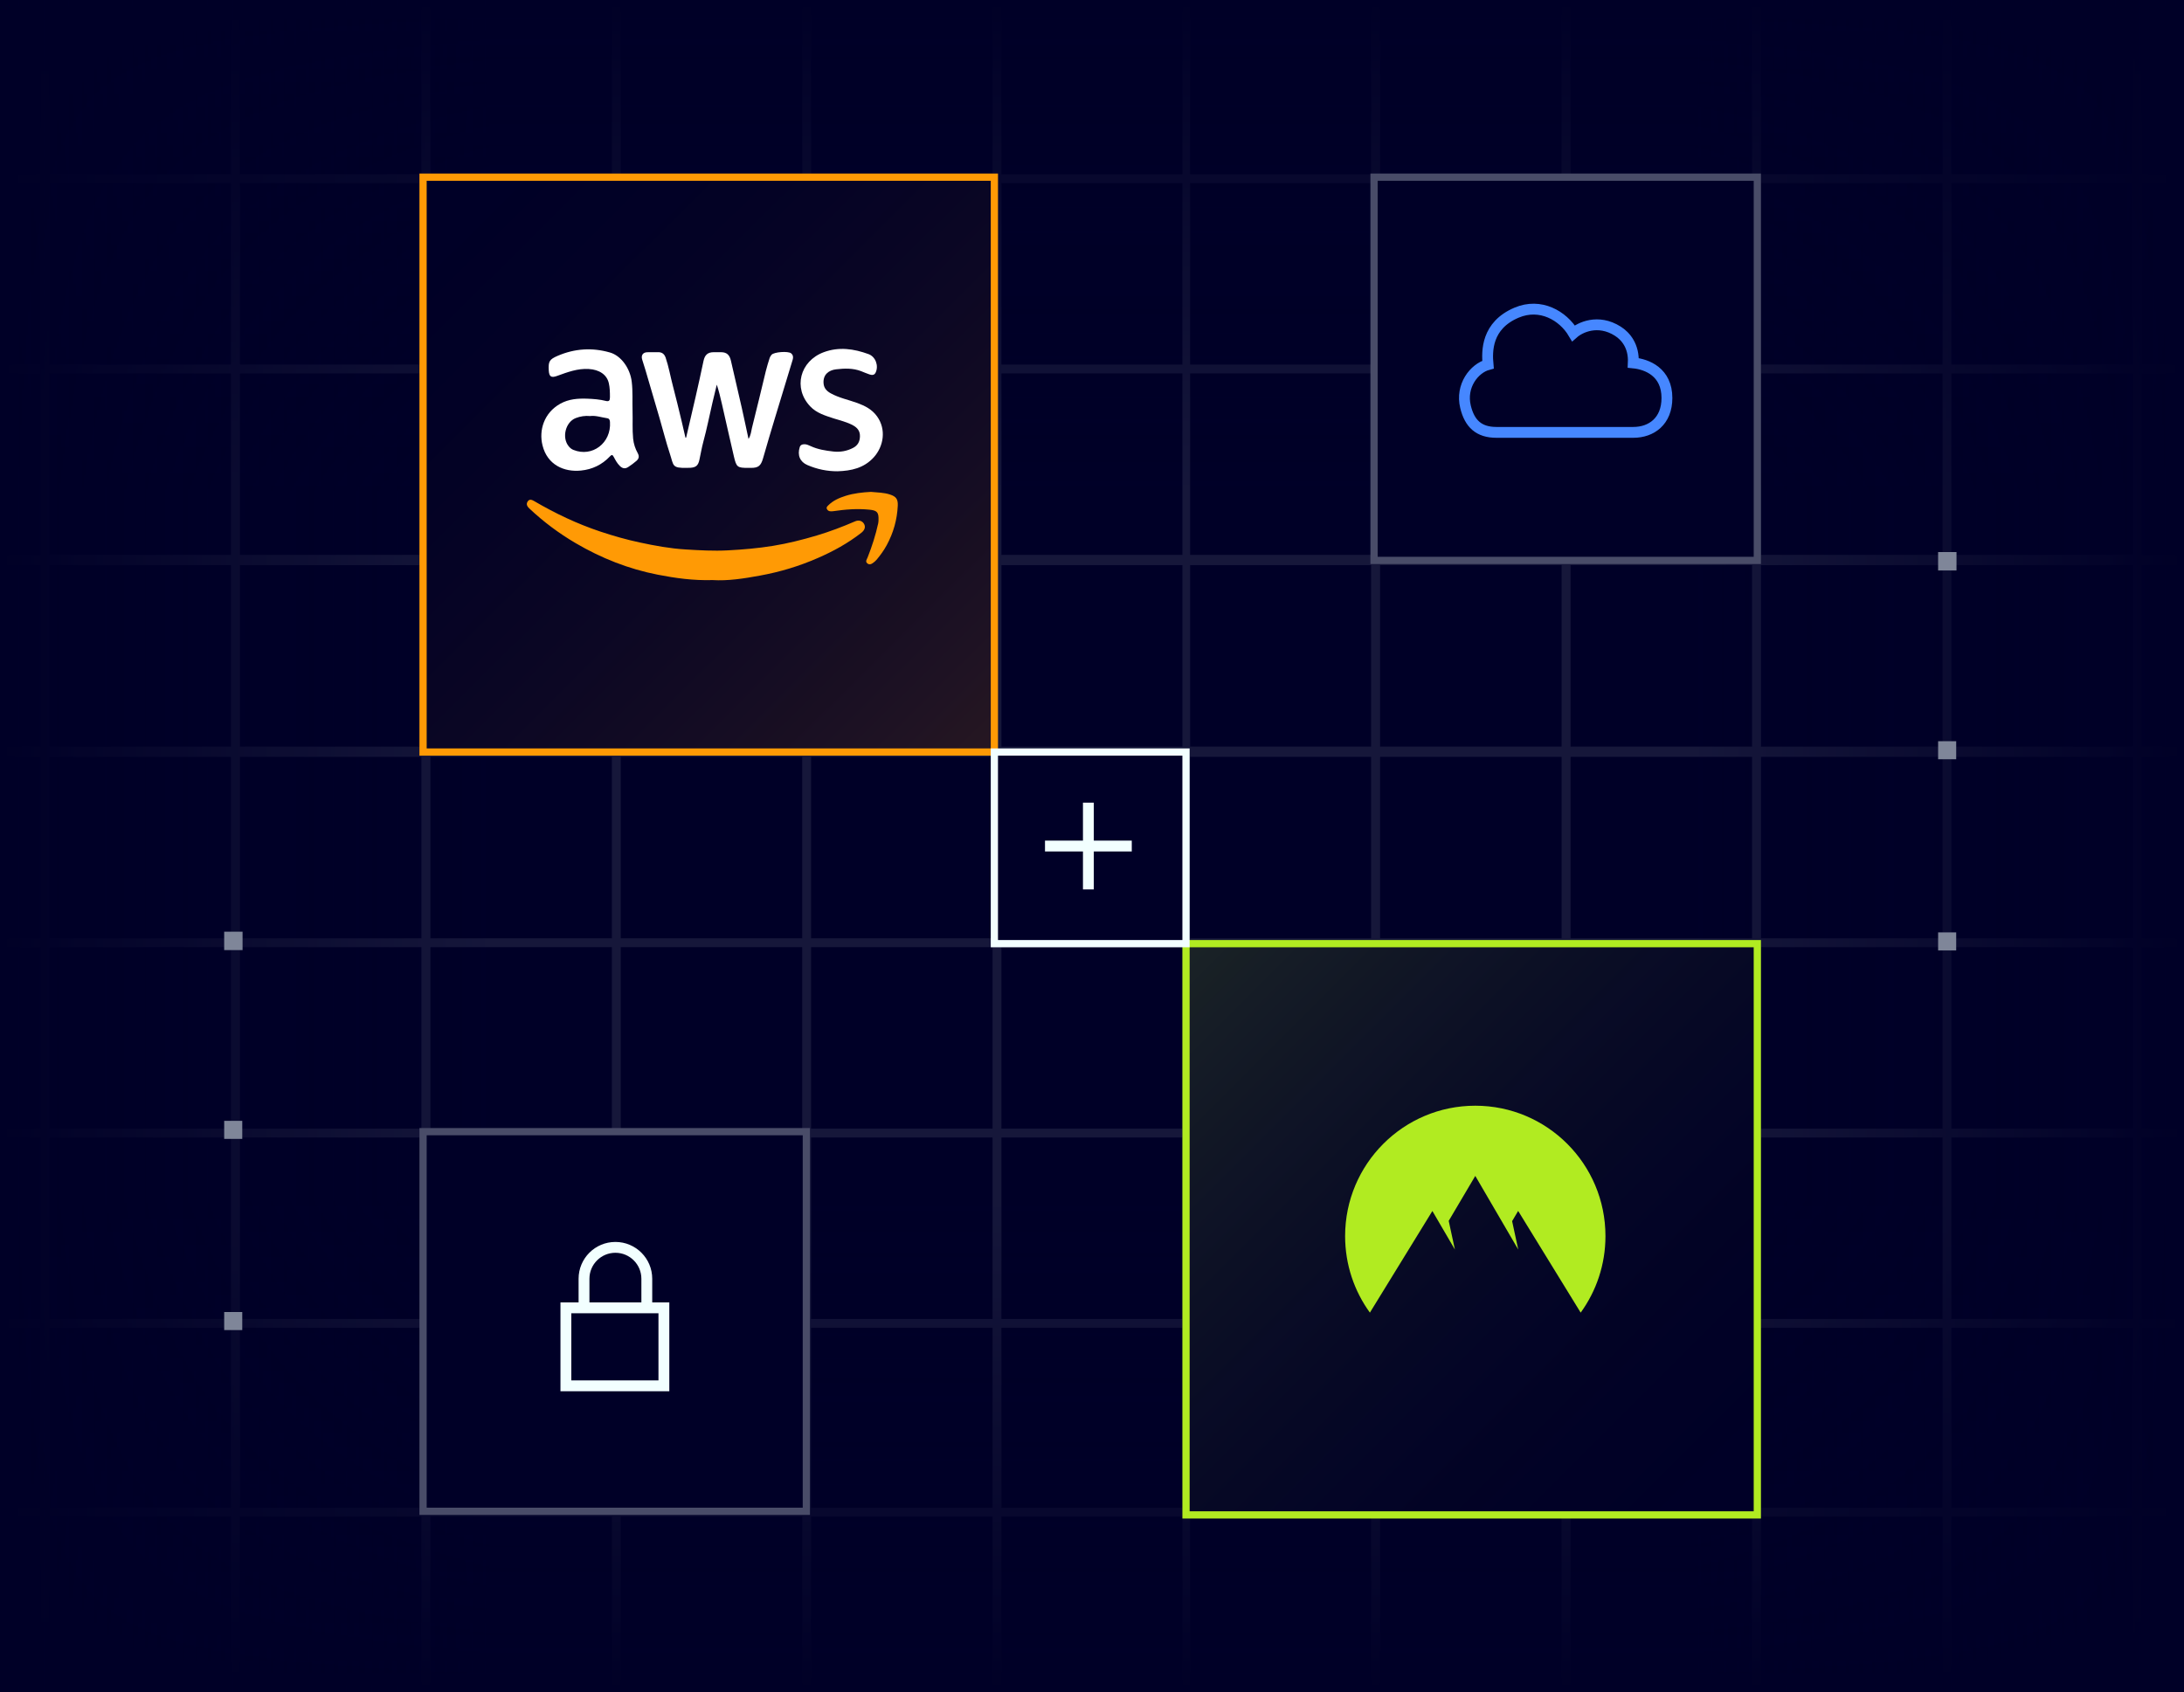 <svg width="604" height="468" viewBox="0 0 604 468" fill="none" xmlns="http://www.w3.org/2000/svg">
<rect x="0" y="0" width="604" height="468" fill="#333333" stroke="none"/>
<g clip-path="url(#clip0_1749_7803)">
<rect width="604" height="468" fill="#000027"/>
<g opacity="0.6" clip-path="url(#clip1_1749_7803)">
<path opacity="0.15" fill-rule="evenodd" clip-rule="evenodd" d="M327 -2V-2L276.951 -2V48.188L327 48.188V-2ZM329.139 -4V-4L379.188 -4L379.677 -4V-4L381.677 -4L431.865 -4L432.356 -4V-4L434.356 -4L484.544 -4L485.031 -4V-4L487.031 -4L537.219 -4L537.67 -4V-4L539.67 -4L589.858 -4L590.311 -4V-4L592.311 -4L642.499 -4L642.951 -4V-4H644.951L695.139 -4L697.139 -4L697.139 -2V48.188L697.139 48.64L697.139 50.188V50.64V100.828L697.139 101.281L697.139 102.828V103.281V153.469L697.139 154.307L697.139 155.469V156.307V206.495L697.139 207.335L697.139 208.495V209.335V259.523L697.139 259.973L697.139 261.523V261.973V312.161L697.139 312.614L697.139 314.161V314.614V364.802L697.139 365.254L697.139 366.802V367.254L697.139 417L697.139 417.443V419V419.443V469.188L697.139 469.64L697.139 471.188V471.64V521.828L697.139 522.281L697.139 523.828V524.281V574.469L697.139 575.307L697.139 576.469V577.307V627.495L697.139 628.335L697.139 629.495V630.335V680.523L697.139 680.973L697.139 682.523V682.973V733.161L697.139 733.614L697.139 735.161V735.614V785.802L697.139 786.254L697.139 787.802V788.254V838.443V840.443H695.139H644.951H644.499H642.951H642.499H592.311H591.858H590.311H589.858H539.67H539.219H537.67H537.219H487.031H486.544H485.031H484.544H434.356H433.865H432.356H431.865H381.677H381.188H379.677H379.188H329.139H329H327.139H327H276.951H276.499H274.951H274.499H224.311H223.858H222.311H221.858H171.67H171.219H169.67H169.219H119.031H118.544H117.031H116.544H66.356H65.865H64.356H63.865H13.677H13.188H11.677H11.188H-39H-41V838.443L-41 788.254L-41 787.802V785.802L-41 735.614L-41 735.161V733.161L-41 682.973L-41 682.523V680.523L-41 630.335L-41 629.495V627.495L-41 577.307L-41 576.469V574.469L-41 524.281L-41 523.828V521.828L-41 471.64L-41 471.188V469.188V419.443V417.443L-41 367.254L-41 366.802V364.802L-41 314.614L-41 314.161V312.161L-41 261.973L-41 261.523V259.523L-41 209.335L-41 208.495V206.495L-41 156.307L-41 155.469V153.469L-41 103.281L-41 102.828V100.828L-41 50.64L-41 50.188V48.188L-41 -2L-41 -4L-39 -4L11.188 -4L11.677 -4V-4L13.677 -4L63.865 -4L64.356 -4V-4L66.356 -4L116.544 -4L117.031 -4V-4L119.031 -4L169.219 -4L169.67 -4V-4L171.67 -4L221.858 -4L222.311 -4V-4L224.311 -4L274.499 -4L274.951 -4V-4H276.951L327.139 -4L329.139 -4ZM327 788.254H276.951V838.443H327V788.254ZM329.139 838.443H379.188V788.254H329.139V838.443ZM276.951 735.614H327V785.802H276.951V735.614ZM329.139 735.614V785.802H379.188V735.614H329.139ZM327 682.973H276.951V733.161H327V682.973ZM329.139 733.161H379.188V682.973H329.139V733.161ZM276.951 630.335L327 630.335V680.523L276.951 680.523V630.335ZM329.139 630.335V680.523L379.188 680.523V630.335L329.139 630.335ZM327 577.307H276.951V627.495H327V577.307ZM329.139 627.495H379.188V577.307H329.139V627.495ZM276.951 524.281L327 524.281V574.469L276.951 574.469V524.281ZM379.188 574.469L329.139 574.469V524.281L379.188 524.281V574.469ZM327 471.64V521.828L276.951 521.828V471.64L327 471.64ZM329.139 521.828L379.188 521.828V471.64L329.139 471.64V521.828ZM379.188 367.254V417L329.139 417V367.254L379.188 367.254ZM276.951 419.443H327V469.188L276.951 469.188V419.443ZM379.188 469.188L329.139 469.188V419.443H379.188V469.188ZM431.865 417V367.254H381.677V417H431.865ZM381.677 419.443V469.188H431.865V419.443H381.677ZM484.544 367.254V417H434.356V367.254H484.544ZM484.544 419.443H434.356V469.188H484.544V419.443ZM537.219 417V367.254H487.031V417H537.219ZM487.031 419.443V469.188H537.219V419.443H487.031ZM589.858 367.254V417H539.67V367.254H589.858ZM589.858 419.443H539.67V469.188H589.858V419.443ZM642.499 417V367.254H592.311V417H642.499ZM592.311 419.443V469.188H642.499V419.443H592.311ZM695.139 367.254L695.139 417H644.951V367.254H695.139ZM695.139 419.443H644.951V469.188H695.139V419.443ZM11.188 367.254V417H-39V367.254H11.188ZM11.188 419.443H-39V469.188H11.188V419.443ZM63.865 417V367.254H13.677V417H63.865ZM13.677 419.443V469.188H63.865V419.443H13.677ZM116.544 367.254V417H66.356V367.254H116.544ZM116.544 419.443H66.356V469.188H116.544V419.443ZM169.219 417V367.254H119.031V417H169.219ZM119.031 419.443V469.188H169.219V419.443H119.031ZM221.858 367.254V417H171.67V367.254H221.858ZM221.858 419.443H171.67V469.188H221.858V419.443ZM274.499 417V367.254H224.311V417H274.499ZM224.311 419.443V469.188H274.499V419.443H224.311ZM327 367.254V417H276.951V367.254L327 367.254ZM276.951 314.614L327 314.614V364.802L276.951 364.802V314.614ZM329.139 314.614V364.802L379.188 364.802V314.614L329.139 314.614ZM327 261.973H276.951V312.161H327V261.973ZM329.139 312.161H379.188V261.973H329.139V312.161ZM276.951 209.335L327 209.335V259.523L276.951 259.523V209.335ZM379.188 259.523L329.139 259.523V209.335L379.188 209.335V259.523ZM327 156.307L276.951 156.307V206.495L327 206.495V156.307ZM329.139 206.495L379.188 206.495V156.307L329.139 156.307V206.495ZM276.951 103.281L327 103.281V153.469L276.951 153.469V103.281ZM379.188 153.469L329.139 153.469V103.281L379.188 103.281V153.469ZM327 50.64V100.828L276.951 100.828V50.64L327 50.64ZM329.139 100.828L379.188 100.828V50.64L329.139 50.64V100.828ZM379.188 48.188L329.139 48.188V-2L379.188 -2V48.188ZM274.499 -2V48.188L224.311 48.188V-2L274.499 -2ZM221.858 48.188V-2L171.67 -2V48.188L221.858 48.188ZM169.219 -2V48.188L119.031 48.188V-2L169.219 -2ZM116.544 48.188V-2L66.356 -2V48.188L116.544 48.188ZM63.865 -2V48.188L13.677 48.188L13.677 -2L63.865 -2ZM11.188 48.188L11.188 -2L-39 -2L-39 48.188L11.188 48.188ZM274.499 100.828V50.64L224.311 50.64V100.828L274.499 100.828ZM221.858 50.64V100.828L171.67 100.828V50.64L221.858 50.64ZM169.219 100.828V50.64L119.031 50.64V100.828L169.219 100.828ZM116.544 50.64V100.828L66.356 100.828V50.64L116.544 50.64ZM63.865 100.828V50.64L13.677 50.64L13.677 100.828L63.865 100.828ZM11.188 50.64L11.188 100.828L-39 100.828L-39 50.64L11.188 50.64ZM274.499 103.281V153.469L224.311 153.469V103.281H274.499ZM221.858 153.469V103.281H171.67V153.469L221.858 153.469ZM169.219 103.281V153.469L119.031 153.469V103.281H169.219ZM116.544 153.469V103.281H66.356V153.469L116.544 153.469ZM63.865 103.281V153.469L13.677 153.469L13.677 103.281H63.865ZM11.188 153.469L11.188 103.281H-39L-39 153.469L11.188 153.469ZM274.499 206.495V156.307H224.311V206.495H274.499ZM221.858 156.307V206.495H171.67V156.307H221.858ZM169.219 206.495V156.307H119.031V206.495H169.219ZM116.544 156.307V206.495H66.356V156.307H116.544ZM63.865 206.495V156.307H13.677L13.677 206.495H63.865ZM11.188 156.307L11.188 206.495H-39L-39 156.307H11.188ZM274.499 209.335V259.523H224.311V209.335H274.499ZM221.858 259.523V209.335H171.67V259.523H221.858ZM169.219 209.335V259.523H119.031V209.335H169.219ZM116.544 259.523V209.335H66.356V259.523H116.544ZM63.865 209.335V259.523H13.677L13.677 209.335H63.865ZM11.188 259.523L11.188 209.335H-39L-39 259.523H11.188ZM274.499 312.161V261.973H224.311V312.161H274.499ZM221.858 261.973V312.161H171.67V261.973H221.858ZM169.219 312.161V261.973H119.031V312.161H169.219ZM116.544 261.973V312.161H66.356V261.973H116.544ZM63.865 312.161V261.973H13.677L13.677 312.161H63.865ZM11.188 261.973L11.188 312.161H-39L-39 261.973H11.188ZM274.499 314.614V364.802H224.311V314.614H274.499ZM221.858 364.802V314.614H171.67V364.802H221.858ZM169.219 314.614V364.802H119.031V314.614H169.219ZM116.544 364.802V314.614H66.356V364.802H116.544ZM63.865 314.614V364.802H13.677L13.677 314.614H63.865ZM11.188 364.802L11.188 314.614H-39L-39 364.802H11.188ZM695.139 48.188V-2L644.951 -2V48.188L695.139 48.188ZM642.499 -2V48.188L592.311 48.188V-2L642.499 -2ZM589.858 48.188V-2L539.67 -2V48.188L589.858 48.188ZM537.219 -2V48.188L487.031 48.188V-2L537.219 -2ZM484.544 48.188V-2L434.356 -2V48.188L484.544 48.188ZM431.865 -2V48.188L381.677 48.188V-2L431.865 -2ZM695.139 50.64V100.828L644.951 100.828V50.64H695.139ZM642.499 100.828V50.64L592.311 50.64V100.828L642.499 100.828ZM589.858 50.64V100.828L539.67 100.828V50.64L589.858 50.64ZM537.219 100.828V50.64L487.031 50.64V100.828L537.219 100.828ZM484.544 50.64V100.828L434.356 100.828V50.64L484.544 50.64ZM431.865 100.828V50.64L381.677 50.64V100.828L431.865 100.828ZM695.139 153.469V103.281L644.951 103.281V153.469H695.139ZM642.499 103.281V153.469L592.311 153.469V103.281H642.499ZM589.858 153.469V103.281H539.67V153.469L589.858 153.469ZM537.219 103.281V153.469L487.031 153.469V103.281H537.219ZM484.544 153.469V103.281H434.356V153.469L484.544 153.469ZM431.865 103.281V153.469L381.677 153.469V103.281H431.865ZM695.139 156.307V206.495H644.951V156.307H695.139ZM642.499 206.495V156.307H592.311V206.495H642.499ZM589.858 156.307V206.495H539.67V156.307H589.858ZM537.219 206.495V156.307H487.031V206.495H537.219ZM484.544 156.307V206.495H434.356V156.307H484.544ZM431.865 206.495V156.307H381.677V206.495H431.865ZM695.139 259.523V209.335H644.951V259.523H695.139ZM642.499 209.335V259.523H592.311V209.335H642.499ZM589.858 259.523V209.335H539.67V259.523H589.858ZM537.219 209.335V259.523H487.031V209.335H537.219ZM484.544 259.523V209.335H434.356V259.523H484.544ZM431.865 209.335V259.523H381.677V209.335H431.865ZM695.139 261.973V312.161H644.951V261.973H695.139ZM642.499 312.161V261.973H592.311V312.161H642.499ZM589.858 261.973V312.161H539.67V261.973H589.858ZM537.219 312.161V261.973H487.031V312.161H537.219ZM484.544 261.973V312.161H434.356V261.973H484.544ZM431.865 312.161V261.973H381.677V312.161H431.865ZM695.139 364.802V314.614H644.951V364.802H695.139ZM642.499 314.614V364.802H592.311V314.614H642.499ZM589.858 364.802V314.614H539.67V364.802H589.858ZM537.219 314.614V364.802H487.031V314.614H537.219ZM484.544 364.802V314.614H434.356V364.802H484.544ZM431.865 314.614V364.802H381.677V314.614H431.865ZM274.499 521.828V471.64L224.311 471.64V521.828H274.499ZM221.858 471.64V521.828H171.67V471.64L221.858 471.64ZM169.219 521.828V471.64L119.031 471.64V521.828H169.219ZM116.544 471.64V521.828H66.356V471.64L116.544 471.64ZM63.865 521.828V471.64L13.677 471.64L13.677 521.828H63.865ZM11.188 471.64L11.188 521.828H-39L-39 471.64L11.188 471.64ZM274.499 524.281V574.469H224.311V524.281H274.499ZM221.858 574.469V524.281H171.67V574.469H221.858ZM169.219 524.281V574.469H119.031V524.281H169.219ZM116.544 574.469V524.281H66.356V574.469H116.544ZM63.865 524.281V574.469H13.677L13.677 524.281H63.865ZM11.188 574.469L11.188 524.281H-39L-39 574.469H11.188ZM274.499 627.495V577.307H224.311V627.495H274.499ZM221.858 577.307V627.495H171.67V577.307H221.858ZM169.219 627.495V577.307H119.031V627.495H169.219ZM116.544 577.307V627.495H66.356V577.307H116.544ZM63.865 627.495V577.307H13.677L13.677 627.495H63.865ZM11.188 577.307L11.188 627.495H-39L-39 577.307H11.188ZM274.499 630.335V680.523H224.311V630.335H274.499ZM221.858 680.523V630.335H171.67V680.523H221.858ZM169.219 630.335V680.523H119.031V630.335H169.219ZM116.544 680.523V630.335H66.356V680.523H116.544ZM63.865 630.335V680.523H13.677L13.677 630.335H63.865ZM11.188 680.523L11.188 630.335H-39L-39 680.523H11.188ZM274.499 733.161V682.973H224.311V733.161H274.499ZM221.858 682.973V733.161H171.67V682.973H221.858ZM169.219 733.161V682.973H119.031V733.161H169.219ZM116.544 682.973V733.161H66.356V682.973H116.544ZM63.865 733.161V682.973H13.677L13.677 733.161H63.865ZM11.188 682.973L11.188 733.161H-39L-39 682.973H11.188ZM274.499 735.614V785.802H224.311V735.614H274.499ZM221.858 785.802V735.614H171.67V785.802H221.858ZM169.219 735.614V785.802H119.031V735.614H169.219ZM116.544 785.802V735.614H66.356V785.802H116.544ZM63.865 735.614V785.802H13.677L13.677 735.614H63.865ZM11.188 785.802L11.188 735.614H-39L-39 785.802H11.188ZM274.499 838.443V788.254H224.311V838.443H274.499ZM221.858 788.254V838.443H171.67V788.254H221.858ZM169.219 838.443V788.254H119.031V838.443H169.219ZM116.544 788.254V838.443H66.356V788.254H116.544ZM63.865 838.443V788.254H13.677L13.677 838.443H63.865ZM11.188 788.254L11.188 838.443H-39L-39 788.254H11.188ZM695.139 471.64V521.828H644.951V471.64H695.139ZM642.499 521.828V471.64L592.311 471.64V521.828H642.499ZM589.858 471.64V521.828H539.67V471.64L589.858 471.64ZM537.219 521.828V471.64L487.031 471.64V521.828H537.219ZM484.544 471.64V521.828H434.356V471.64L484.544 471.64ZM431.865 521.828V471.64L381.677 471.64V521.828H431.865ZM695.139 574.469V524.281H644.951V574.469H695.139ZM642.499 524.281V574.469H592.311V524.281H642.499ZM589.858 574.469V524.281H539.67V574.469H589.858ZM537.219 524.281V574.469H487.031V524.281H537.219ZM484.544 574.469V524.281H434.356V574.469H484.544ZM431.865 524.281V574.469H381.677V524.281H431.865ZM695.139 577.307V627.495H644.951V577.307H695.139ZM642.499 627.495V577.307H592.311V627.495H642.499ZM589.858 577.307V627.495H539.67V577.307H589.858ZM537.219 627.495V577.307H487.031V627.495H537.219ZM484.544 577.307V627.495H434.356V577.307H484.544ZM431.865 627.495V577.307H381.677V627.495H431.865ZM695.139 680.523V630.335H644.951V680.523H695.139ZM642.499 630.335V680.523H592.311V630.335H642.499ZM589.858 680.523V630.335H539.67V680.523H589.858ZM537.219 630.335V680.523H487.031V630.335H537.219ZM484.544 680.523V630.335H434.356V680.523H484.544ZM431.865 630.335V680.523H381.677V630.335H431.865ZM695.139 682.973V733.161H644.951V682.973H695.139ZM642.499 733.161V682.973H592.311V733.161H642.499ZM589.858 682.973V733.161H539.67V682.973H589.858ZM537.219 733.161V682.973H487.031V733.161H537.219ZM484.544 682.973V733.161H434.356V682.973H484.544ZM431.865 733.161V682.973H381.677V733.161H431.865ZM695.139 785.802V735.614H644.951V785.802H695.139ZM642.499 735.614V785.802H592.311V735.614H642.499ZM589.858 785.802V735.614H539.67V785.802H589.858ZM537.219 735.614V785.802H487.031V735.614H537.219ZM484.544 785.802V735.614H434.356V785.802H484.544ZM431.865 735.614V785.802H381.677V735.614H431.865ZM695.139 788.254V838.443H644.951V788.254H695.139ZM642.499 838.443V788.254H592.311V838.443H642.499ZM589.858 788.254V838.443H539.67V788.254H589.858ZM537.219 838.443V788.254H487.031V838.443H537.219ZM484.544 788.254V838.443H434.356V788.254H484.544ZM431.865 838.443V788.254H381.677V838.443H431.865Z" fill="#F2FFFF"/>
<rect y="332" width="604" height="136" fill="url(#paint0_linear_1749_7803)"/>
<rect x="604" y="136" width="604" height="136" transform="rotate(-180 604 136)" fill="url(#paint1_linear_1749_7803)"/>
<rect x="468" y="536" width="604" height="136" transform="rotate(-90 468 536)" fill="url(#paint2_linear_1749_7803)"/>
<rect x="136" y="-68" width="604" height="136" transform="rotate(90 136 -68)" fill="url(#paint3_linear_1749_7803)"/>
</g>
<g clip-path="url(#clip2_1749_7803)">
<path fill-rule="evenodd" clip-rule="evenodd" d="M693.646 -210.063L693.646 -215.148L698.732 -215.148L698.732 -210.063L693.646 -210.063ZM746.195 -215.148L746.195 -210.063L751.281 -210.063L751.281 -215.148L746.195 -215.148ZM641.098 -210.063L641.098 -215.148L646.183 -215.148L646.183 -210.063L641.098 -210.063ZM430.902 -210.063L430.902 -215.148L435.988 -215.148L435.988 -210.063L430.902 -210.063ZM798.742 -162.599L798.742 -157.514L803.828 -157.514L803.828 -162.599L798.742 -162.599ZM746.195 -162.599L746.195 -157.514L751.281 -157.514L751.281 -162.599L746.195 -162.599ZM641.098 -157.514L641.098 -162.599L646.183 -162.599L646.183 -157.514L641.098 -157.514ZM535.998 -157.514L535.998 -162.599L541.083 -162.599L541.083 -157.514L535.998 -157.514ZM430.902 -157.514L430.902 -162.599L435.988 -162.599L435.988 -157.514L430.902 -157.514ZM798.742 -110.05L798.742 -104.965L803.828 -104.965L803.828 -110.05L798.742 -110.05ZM746.195 -110.05L746.195 -104.965L751.281 -104.965L751.281 -110.05L746.195 -110.05ZM641.098 -104.965L641.098 -110.05L646.183 -110.05L646.183 -104.965L641.098 -104.965ZM535.998 -110.05L535.998 -104.965L541.083 -104.965L541.083 -110.05L535.998 -110.05ZM430.902 -104.965L430.902 -110.05L435.988 -110.05L435.988 -104.965L430.902 -104.965ZM693.646 -52.416L693.646 -57.501L698.732 -57.501L698.732 -52.416L693.646 -52.416ZM430.902 -52.416L430.902 -57.501L435.988 -57.501L435.988 -52.416L430.902 -52.416ZM693.646 0.133L693.646 -4.953L698.732 -4.953L698.732 0.133L693.646 0.133ZM430.902 -4.953L430.902 0.133L435.988 0.133L435.988 -4.953L430.902 -4.953ZM430.902 257.791L430.902 262.877L435.988 262.877L435.988 257.791L430.902 257.791ZM430.902 420.523L430.902 415.438L435.988 415.438L435.988 420.523L430.902 420.523ZM535.998 -4.953L535.998 0.133L541.083 0.133L541.083 -4.953L535.998 -4.953ZM536 262.876L536 257.876L541 257.876L541 262.876L536 262.876ZM535.998 415.438L535.998 420.523L541.083 420.523L541.083 415.438L535.998 415.438ZM641.098 0.133L641.098 -4.953L646.183 -4.953L646.183 0.133L641.098 0.133ZM746.195 -4.953L746.195 0.133L751.281 0.133L751.281 -4.953L746.195 -4.953ZM641.098 262.877L641.098 257.792L646.183 257.792L646.183 262.877L641.098 262.877ZM746.195 257.792L746.195 262.877L751.281 262.877L751.281 257.792L746.195 257.792ZM641.098 420.523L641.098 415.438L646.183 415.438L646.183 420.523L641.098 420.523ZM746.195 415.438L746.195 420.523L751.281 420.523L751.281 415.438L746.195 415.438ZM483.451 0.133L483.451 -4.953L488.537 -4.953L488.537 0.133L483.451 0.133ZM483.451 257.792L483.451 262.877L488.537 262.877L488.537 257.792L483.451 257.792ZM483.451 420.523L483.451 415.438L488.537 415.438L488.537 420.523L483.451 420.523ZM588.547 -4.953L588.547 0.133L593.632 0.133L593.632 -4.953L588.547 -4.953ZM589 262.999L589 257.999L594 257.999L594 262.999L589 262.999ZM588.547 415.438L588.547 420.523L593.632 420.523L593.632 415.438L588.547 415.438ZM798.742 -4.953L798.742 0.133L803.828 0.133L803.828 -4.953L798.742 -4.953ZM693.646 262.877L693.646 257.791L698.732 257.791L698.732 262.877L693.646 262.877ZM798.742 257.792L798.742 262.877L803.828 262.877L803.828 257.792L798.742 257.792ZM693.646 420.523L693.646 415.438L698.732 415.438L698.732 420.523L693.646 420.523ZM798.742 415.438L798.742 420.523L803.828 420.523L803.828 415.438L798.742 415.438ZM430.902 205.242L430.902 210.328L435.988 210.328L435.988 205.242L430.902 205.242ZM430.902 367.975L430.902 362.889L435.988 362.889L435.988 367.975L430.902 367.975ZM535.998 -57.501L535.998 -52.416L541.083 -52.416L541.083 -57.501L535.998 -57.501ZM536 209.999L536 204.999L541 204.999L541 209.999L536 209.999ZM535.998 362.889L535.998 367.975L541.083 367.975L541.083 362.889L535.998 362.889ZM641.098 -52.416L641.098 -57.501L646.183 -57.501L646.183 -52.416L641.098 -52.416ZM746.195 -57.501L746.195 -52.416L751.281 -52.416L751.281 -57.501L746.195 -57.501ZM641.098 210.328L641.098 205.242L646.183 205.242L646.183 210.328L641.098 210.328ZM746.195 205.242L746.195 210.328L751.281 210.328L751.281 205.242L746.195 205.242ZM641.098 367.975L641.098 362.889L646.183 362.889L646.183 367.975L641.098 367.975ZM746.195 362.889L746.195 367.975L751.281 367.975L751.281 362.889L746.195 362.889ZM483.451 -52.416L483.451 -57.501L488.537 -57.501L488.537 -52.416L483.451 -52.416ZM483.451 205.242L483.451 210.328L488.537 210.328L488.537 205.242L483.451 205.242ZM483.451 367.975L483.451 362.889L488.537 362.889L488.537 367.975L483.451 367.975ZM588.547 -57.501L588.547 -52.416L593.632 -52.416L593.632 -57.501L588.547 -57.501ZM589 209.999L589 204.999L594 204.999L594 209.999L589 209.999ZM588.547 362.889L588.547 367.975L593.632 367.975L593.632 362.889L588.547 362.889ZM798.742 -57.501L798.742 -52.416L803.828 -52.416L803.828 -57.501L798.742 -57.501ZM693.646 210.328L693.646 205.242L698.732 205.242L698.732 210.328L693.646 210.328ZM798.742 205.242L798.742 210.328L803.828 210.328L803.828 205.242L798.742 205.242ZM693.646 367.975L693.646 362.889L698.732 362.889L698.732 367.975L693.646 367.975ZM798.742 362.889L798.742 367.975L803.828 367.975L803.828 362.889L798.742 362.889ZM430.902 152.694L430.902 157.779L435.988 157.779L435.988 152.694L430.902 152.694ZM430.902 315.426L430.902 310.34L435.988 310.34L435.988 315.426L430.902 315.426ZM535.998 157.779L535.998 152.694L541.083 152.694L541.083 157.779L535.998 157.779ZM535.998 310.34L535.998 315.426L541.083 315.426L541.083 310.34L535.998 310.34ZM641.098 157.779L641.098 152.694L646.183 152.694L646.183 157.779L641.098 157.779ZM746.195 152.694L746.195 157.779L751.281 157.779L751.281 152.694L746.195 152.694ZM641.098 315.426L641.098 310.34L646.183 310.34L646.183 315.426L641.098 315.426ZM746.195 310.34L746.195 315.426L751.281 315.426L751.281 310.34L746.195 310.34ZM483.451 -104.965L483.451 -110.05L488.537 -110.05L488.537 -104.965L483.451 -104.965ZM483.451 152.694L483.451 157.779L488.537 157.779L488.537 152.694L483.451 152.694ZM483.451 315.426L483.451 310.34L488.537 310.34L488.537 315.426L483.451 315.426ZM588.547 -110.05L588.547 -104.965L593.632 -104.965L593.632 -110.05L588.547 -110.05ZM588.547 157.779L588.547 152.694L593.632 152.694L593.632 157.779L588.547 157.779ZM588.547 310.34L588.547 315.426L593.632 315.426L593.632 310.34L588.547 310.34ZM693.646 -104.965L693.646 -110.05L698.732 -110.05L698.732 -104.965L693.646 -104.965ZM693.646 157.779L693.646 152.694L698.732 152.694L698.732 157.779L693.646 157.779ZM798.742 152.694L798.742 157.779L803.828 157.779L803.828 152.694L798.742 152.694ZM693.646 315.426L693.646 310.34L698.732 310.34L698.732 315.426L693.646 315.426ZM798.742 310.34L798.742 315.426L803.828 315.426L803.828 310.34L798.742 310.34ZM430.902 100.145L430.902 105.23L435.988 105.231L435.988 100.145L430.902 100.145ZM535.998 100.145L535.998 105.23L541.083 105.23L541.083 100.145L535.998 100.145ZM641.098 105.23L641.098 100.145L646.183 100.145L646.183 105.23L641.098 105.23ZM746.195 100.145L746.195 105.23L751.281 105.23L751.281 100.145L746.195 100.145ZM483.451 -157.514L483.451 -162.599L488.537 -162.599L488.537 -157.514L483.451 -157.514ZM483.451 100.145L483.451 105.23L488.537 105.23L488.537 100.145L483.451 100.145ZM588.547 -157.514L588.547 -162.599L593.632 -162.599L593.632 -157.514L588.547 -157.514ZM588.547 100.145L588.547 105.23L593.632 105.23L593.632 100.145L588.547 100.145ZM693.646 -157.514L693.646 -162.599L698.732 -162.599L698.732 -157.514L693.646 -157.514ZM693.646 105.231L693.646 100.145L698.732 100.145L698.732 105.231L693.646 105.231ZM798.742 100.145L798.742 105.23L803.828 105.23L803.828 100.145L798.742 100.145ZM430.902 47.596L430.902 52.682L435.988 52.682L435.988 47.596L430.902 47.596ZM535.998 -210.063L535.998 -215.148L541.083 -215.148L541.083 -210.063L535.998 -210.063ZM535.998 47.596L535.998 52.682L541.083 52.682L541.083 47.596L535.998 47.596ZM641.098 52.682L641.098 47.596L646.183 47.596L646.183 52.682L641.098 52.682ZM746.195 47.596L746.195 52.682L751.281 52.682L751.281 47.596L746.195 47.596ZM483.451 -210.063L483.451 -215.148L488.537 -215.148L488.537 -210.063L483.451 -210.063ZM483.451 47.596L483.451 52.682L488.537 52.682L488.537 47.596L483.451 47.596ZM588.547 -210.063L588.547 -215.148L593.632 -215.148L593.632 -210.063L588.547 -210.063ZM588.547 47.596L588.547 52.682L593.632 52.682L593.632 47.596L588.547 47.596ZM798.742 -215.148L798.742 -210.063L803.828 -210.063L803.828 -215.148L798.742 -215.148ZM693.646 52.682L693.646 47.596L698.732 47.596L698.732 52.682L693.646 52.682ZM798.742 47.596L798.742 52.682L803.828 52.682L803.828 47.596L798.742 47.596Z" fill="#7F8699"/>
</g>
<g clip-path="url(#clip3_1749_7803)">
<path fill-rule="evenodd" clip-rule="evenodd" d="M219.646 -105.063L219.646 -110.148L224.732 -110.148L224.732 -105.063L219.646 -105.063ZM272.195 -110.148L272.195 -105.063L277.281 -105.063L277.281 -110.148L272.195 -110.148ZM167.098 -105.063L167.098 -110.148L172.183 -110.148L172.183 -105.063L167.098 -105.063ZM-43.098 -105.063L-43.098 -110.148L-38.012 -110.148L-38.012 -105.063L-43.098 -105.063ZM324.742 -57.599L324.742 -52.514L329.828 -52.514L329.828 -57.599L324.742 -57.599ZM272.195 -57.599L272.195 -52.514L277.281 -52.514L277.281 -57.599L272.195 -57.599ZM167.098 -52.514L167.098 -57.599L172.183 -57.599L172.183 -52.514L167.098 -52.514ZM61.998 -52.514L61.998 -57.599L67.083 -57.599L67.083 -52.514L61.998 -52.514ZM-43.098 -52.514L-43.098 -57.599L-38.012 -57.599L-38.012 -52.514L-43.098 -52.514ZM324.742 -5.05L324.742 0.035L329.828 0.035L329.828 -5.05L324.742 -5.05ZM272.195 -5.05L272.195 0.035L277.281 0.035L277.281 -5.05L272.195 -5.05ZM167.098 0.035L167.098 -5.05L172.183 -5.05L172.183 0.035L167.098 0.035ZM61.998 -5.05L61.998 0.035L67.083 0.035L67.083 -5.05L61.998 -5.05ZM-43.098 0.035L-43.098 -5.05L-38.012 -5.05L-38.012 0.035L-43.098 0.035ZM219.646 52.584L219.646 47.499L224.732 47.499L224.732 52.584L219.646 52.584ZM-43.098 52.584L-43.098 47.499L-38.012 47.499L-38.012 52.584L-43.098 52.584ZM219.646 105.133L219.646 100.047L224.732 100.047L224.732 105.133L219.646 105.133ZM-43.098 100.047L-43.098 105.133L-38.012 105.133L-38.012 100.047L-43.098 100.047ZM-43.098 362.791L-43.098 367.877L-38.012 367.877L-38.012 362.791L-43.098 362.791ZM-43.098 525.523L-43.098 520.438L-38.012 520.438L-38.012 525.523L-43.098 525.523ZM61.998 100.047L61.998 105.133L67.083 105.133L67.083 100.047L61.998 100.047ZM62 367.876L62 362.876L67 362.876L67 367.876L62 367.876ZM61.998 520.438L61.998 525.523L67.083 525.523L67.083 520.438L61.998 520.438ZM167.098 105.133L167.098 100.047L172.183 100.047L172.183 105.133L167.098 105.133ZM272.195 100.047L272.195 105.133L277.281 105.133L277.281 100.047L272.195 100.047ZM167.098 367.877L167.098 362.792L172.183 362.792L172.183 367.877L167.098 367.877ZM272.195 362.792L272.195 367.877L277.281 367.877L277.281 362.792L272.195 362.792ZM167.098 525.523L167.098 520.438L172.183 520.438L172.183 525.523L167.098 525.523ZM272.195 520.438L272.195 525.523L277.281 525.523L277.281 520.438L272.195 520.438ZM9.451 105.133L9.451 100.047L14.537 100.047L14.537 105.133L9.451 105.133ZM9.451 362.792L9.451 367.877L14.537 367.877L14.537 362.792L9.451 362.792ZM9.451 525.523L9.451 520.438L14.537 520.438L14.537 525.523L9.451 525.523ZM114.547 100.047L114.547 105.133L119.632 105.133L119.632 100.047L114.547 100.047ZM115 367.999L115 362.999L120 362.999L120 367.999L115 367.999ZM114.547 520.438L114.547 525.523L119.632 525.523L119.632 520.438L114.547 520.438ZM324.742 100.047L324.742 105.133L329.828 105.133L329.828 100.047L324.742 100.047ZM219.646 367.877L219.646 362.791L224.732 362.791L224.732 367.877L219.646 367.877ZM324.742 362.792L324.742 367.877L329.828 367.877L329.828 362.792L324.742 362.792ZM219.646 525.523L219.646 520.438L224.732 520.438L224.732 525.523L219.646 525.523ZM324.742 520.438L324.742 525.523L329.828 525.523L329.828 520.438L324.742 520.438ZM-43.098 310.242L-43.098 315.328L-38.012 315.328L-38.012 310.242L-43.098 310.242ZM-43.098 472.975L-43.098 467.889L-38.012 467.889L-38.012 472.975L-43.098 472.975ZM61.998 47.499L61.998 52.584L67.083 52.584L67.083 47.499L61.998 47.499ZM62 314.999L62 309.999L67 309.999L67 314.999L62 314.999ZM61.998 467.889L61.998 472.975L67.083 472.975L67.083 467.889L61.998 467.889ZM167.098 52.584L167.098 47.499L172.183 47.499L172.183 52.584L167.098 52.584ZM272.195 47.499L272.195 52.584L277.281 52.584L277.281 47.499L272.195 47.499ZM167.098 315.328L167.098 310.242L172.183 310.242L172.183 315.328L167.098 315.328ZM272.195 310.242L272.195 315.328L277.281 315.328L277.281 310.242L272.195 310.242ZM167.098 472.975L167.098 467.889L172.183 467.889L172.183 472.975L167.098 472.975ZM272.195 467.889L272.195 472.975L277.281 472.975L277.281 467.889L272.195 467.889ZM9.451 52.584L9.451 47.499L14.537 47.499L14.537 52.584L9.451 52.584ZM9.451 310.242L9.451 315.328L14.537 315.328L14.537 310.242L9.451 310.242ZM9.451 472.975L9.451 467.889L14.537 467.889L14.537 472.975L9.451 472.975ZM114.547 47.499L114.547 52.584L119.632 52.584L119.632 47.499L114.547 47.499ZM115 314.999L115 309.999L120 309.999L120 314.999L115 314.999ZM114.547 467.889L114.547 472.975L119.632 472.975L119.632 467.889L114.547 467.889ZM324.742 47.499L324.742 52.584L329.828 52.584L329.828 47.499L324.742 47.499ZM219.646 315.328L219.646 310.242L224.732 310.242L224.732 315.328L219.646 315.328ZM324.742 310.242L324.742 315.328L329.828 315.328L329.828 310.242L324.742 310.242ZM219.646 472.975L219.646 467.889L224.732 467.889L224.732 472.975L219.646 472.975ZM324.742 467.889L324.742 472.975L329.828 472.975L329.828 467.889L324.742 467.889ZM-43.098 257.694L-43.098 262.779L-38.012 262.779L-38.012 257.694L-43.098 257.694ZM-43.098 420.426L-43.098 415.34L-38.012 415.34L-38.012 420.426L-43.098 420.426ZM61.998 262.779L61.998 257.694L67.083 257.694L67.083 262.779L61.998 262.779ZM61.998 415.34L61.998 420.426L67.083 420.426L67.083 415.34L61.998 415.34ZM167.098 262.779L167.098 257.694L172.183 257.694L172.183 262.779L167.098 262.779ZM272.195 257.694L272.195 262.779L277.281 262.779L277.281 257.694L272.195 257.694ZM167.098 420.426L167.098 415.34L172.183 415.34L172.183 420.426L167.098 420.426ZM272.195 415.34L272.195 420.426L277.281 420.426L277.281 415.34L272.195 415.34ZM9.451 0.035L9.451 -5.05L14.537 -5.05L14.537 0.035L9.451 0.035ZM9.451 257.694L9.451 262.779L14.537 262.779L14.537 257.694L9.451 257.694ZM9.451 420.426L9.451 415.34L14.537 415.34L14.537 420.426L9.451 420.426ZM114.547 -5.05L114.547 0.035L119.632 0.035L119.632 -5.05L114.547 -5.05ZM114.547 262.779L114.547 257.694L119.632 257.694L119.632 262.779L114.547 262.779ZM114.547 415.34L114.547 420.426L119.632 420.426L119.632 415.34L114.547 415.34ZM219.646 0.035L219.646 -5.05L224.732 -5.05L224.732 0.035L219.646 0.035ZM219.646 262.779L219.646 257.694L224.732 257.694L224.732 262.779L219.646 262.779ZM324.742 257.694L324.742 262.779L329.828 262.779L329.828 257.694L324.742 257.694ZM219.646 420.426L219.646 415.34L224.732 415.34L224.732 420.426L219.646 420.426ZM324.742 415.34L324.742 420.426L329.828 420.426L329.828 415.34L324.742 415.34ZM-43.098 205.145L-43.098 210.23L-38.012 210.231L-38.012 205.145L-43.098 205.145ZM61.998 205.145L61.998 210.23L67.083 210.23L67.083 205.145L61.998 205.145ZM167.098 210.23L167.098 205.145L172.183 205.145L172.183 210.23L167.098 210.23ZM272.195 205.145L272.195 210.23L277.281 210.23L277.281 205.145L272.195 205.145ZM9.451 -52.514L9.451 -57.599L14.537 -57.599L14.537 -52.514L9.451 -52.514ZM9.451 205.145L9.451 210.23L14.537 210.23L14.537 205.145L9.451 205.145ZM114.547 -52.514L114.547 -57.599L119.632 -57.599L119.632 -52.514L114.547 -52.514ZM114.547 205.145L114.547 210.23L119.632 210.23L119.632 205.145L114.547 205.145ZM219.646 -52.514L219.646 -57.599L224.732 -57.599L224.732 -52.514L219.646 -52.514ZM219.646 210.231L219.646 205.145L224.732 205.145L224.732 210.231L219.646 210.231ZM324.742 205.145L324.742 210.23L329.828 210.23L329.828 205.145L324.742 205.145ZM-43.098 152.596L-43.098 157.682L-38.012 157.682L-38.012 152.596L-43.098 152.596ZM61.998 -105.063L61.998 -110.148L67.083 -110.148L67.083 -105.063L61.998 -105.063ZM61.998 152.596L61.998 157.682L67.083 157.682L67.083 152.596L61.998 152.596ZM167.098 157.682L167.098 152.596L172.183 152.596L172.183 157.682L167.098 157.682ZM272.195 152.596L272.195 157.682L277.281 157.682L277.281 152.596L272.195 152.596ZM9.451 -105.063L9.451 -110.148L14.537 -110.148L14.537 -105.063L9.451 -105.063ZM9.451 152.596L9.451 157.682L14.537 157.682L14.537 152.596L9.451 152.596ZM114.547 -105.063L114.547 -110.148L119.632 -110.148L119.632 -105.063L114.547 -105.063ZM114.547 152.596L114.547 157.682L119.632 157.682L119.632 152.596L114.547 152.596ZM324.742 -110.148L324.742 -105.063L329.828 -105.063L329.828 -110.148L324.742 -110.148ZM219.646 157.682L219.646 152.596L224.732 152.596L224.732 157.682L219.646 157.682ZM324.742 152.596L324.742 157.682L329.828 157.682L329.828 152.596L324.742 152.596Z" fill="#7F8699"/>
</g>
<rect x="328" y="261" width="158" height="158" fill="#000027"/>
<rect x="328" y="261" width="158" height="158" fill="url(#paint4_linear_1749_7803)" fill-opacity="0.15"/>
<rect x="328" y="261" width="158" height="158" stroke="#B1EB21" stroke-width="2"/>
<path fill-rule="evenodd" clip-rule="evenodd" d="M378.852 363.051C374.542 357.106 372 349.791 372 341.882C372 321.966 388.118 305.82 408 305.82C427.882 305.82 444 321.965 444 341.882C444 349.791 441.458 357.106 437.148 363.051L419.857 334.925L418.187 337.749L419.881 345.603L408 325.238L400.65 337.67L402.362 345.603L396.134 334.941L378.852 363.051Z" fill="#B1EB21"/>
<rect x="117" y="49" width="158" height="159" fill="#000027"/>
<rect x="117" y="49" width="158" height="159" fill="url(#paint5_linear_1749_7803)" fill-opacity="0.15"/>
<rect x="117" y="49" width="158" height="159" stroke="#FF9A05" stroke-width="2"/>
<path d="M219.216 99.505C217.589 104.869 215.945 110.224 214.327 115.589C213.199 119.298 212.097 123.017 211.03 126.753C210.435 128.817 209.753 129.408 207.707 129.408H206.929C203.938 129.408 203.667 129.236 202.967 126.253C201.839 121.435 200.763 116.598 199.661 111.77C199.25 109.979 198.83 108.188 198.236 106.388C197.842 108.033 197.431 109.67 197.046 111.315C196.198 114.943 195.49 118.598 194.51 122.189C194.073 123.817 193.793 125.499 193.434 127.144C193.093 128.745 192.481 129.281 190.925 129.381C190.627 129.408 190.33 129.39 190.032 129.399C185.756 129.508 186.351 128.799 185.266 125.526C184.199 122.289 183.368 118.962 182.415 115.689C181.121 111.225 179.809 106.779 178.497 102.324C178.209 101.369 177.903 100.414 177.605 99.469C177.238 98.305 177.78 97.469 178.961 97.423C179.958 97.387 180.964 97.423 181.969 97.405C183.027 97.387 183.718 97.859 184.086 98.914C184.943 101.424 185.389 104.051 186.062 106.606C186.928 109.879 187.706 113.17 188.502 116.452C188.878 117.98 189.21 119.516 189.569 121.053C189.63 121.053 189.691 121.053 189.753 121.044C190.618 117.307 191.502 113.579 192.359 109.834C193.111 106.506 193.872 103.169 194.563 99.823C194.904 98.205 195.699 97.432 197.317 97.414C198.026 97.405 198.734 97.405 199.443 97.414C200.973 97.423 201.778 98.16 202.136 99.742C203.124 104.124 204.165 108.497 205.162 112.879C205.783 115.634 206.36 118.407 207.007 121.407C207.698 120.326 207.724 119.262 207.969 118.307C209.299 113.107 210.514 107.87 211.791 102.651C212.097 101.414 212.473 100.205 212.858 98.996C212.963 98.678 213.164 98.378 213.383 98.123C214.082 97.332 217.974 97.059 218.787 97.723C219.364 98.205 219.426 98.841 219.216 99.505Z" fill="white"/>
<path d="M238.202 147.366C234.494 150.257 230.436 152.485 226.169 154.339C221.026 156.594 215.692 158.194 210.208 159.194C205.748 160.013 201.262 160.713 197.081 160.44C191.712 160.595 186.806 159.904 181.908 158.949C173.836 157.376 166.289 154.385 159.179 150.212C154.579 147.511 150.294 144.32 146.376 140.62C145.807 140.083 145.431 139.447 145.938 138.692C146.437 137.947 147.102 138.229 147.714 138.583C153.556 142.002 159.616 144.884 165.992 147.011C169.586 148.211 173.233 149.248 176.932 150.039C181.121 150.939 185.328 151.712 189.578 151.966C193.452 152.203 197.344 152.43 201.253 152.221C205.451 152.003 209.622 151.648 213.759 150.975C217.869 150.312 221.91 149.293 225.906 148.102C229.509 147.029 233.025 145.684 236.488 144.193C237.503 143.756 238.456 144.047 238.946 144.884C239.427 145.693 239.182 146.602 238.202 147.366Z" fill="#FF9A05"/>
<path d="M176.363 125.325C175.68 124.089 175.243 122.77 175.094 121.307C174.841 118.752 175.025 116.206 174.937 113.669C174.85 110.969 175.042 108.269 174.71 105.569C174.272 101.905 171.797 98.386 168.693 97.495C163.778 96.077 158.933 96.386 154.211 98.422C151.928 99.413 151.622 99.959 151.762 102.45C151.867 104.214 152.453 104.559 154.079 103.968C156.913 102.941 159.729 101.868 162.825 102.059C165.728 102.232 167.818 103.596 168.369 105.959C168.667 107.241 168.684 108.56 168.684 109.878C168.684 110.715 168.474 111.124 167.582 110.896C165.886 110.469 164.145 110.333 162.405 110.269C159.825 110.178 157.298 110.351 154.954 111.66C150.45 114.169 148.981 118.997 150.039 123.207C151.386 128.571 155.977 130.626 160.691 130.144C163.778 129.835 166.489 128.553 168.675 126.234C169.156 125.716 169.41 125.734 169.734 126.371C170.197 127.244 170.669 128.125 171.378 128.835C172.104 129.562 172.847 129.771 173.765 129.153C174.552 128.625 175.313 128.089 176.021 127.462C176.712 126.843 176.844 126.198 176.363 125.325ZM158.557 124.425C158.058 124.225 157.656 123.889 157.315 123.48C155.304 121.088 156.371 116.742 159.222 115.633C160.498 115.142 161.801 114.942 163.183 115.07C164.784 114.87 166.314 115.442 167.888 115.67C168.483 115.751 168.649 116.124 168.693 116.706C169.095 122.516 163.795 126.562 158.557 124.425Z" fill="white"/>
<path d="M241.666 126.463C238.946 129.481 235.404 130.227 231.643 130.345C228.74 130.363 225.95 129.772 223.292 128.627C221.228 127.745 220.476 125.881 221.166 123.699C221.359 123.081 221.796 122.899 222.373 122.871C223.029 122.835 223.615 123.126 224.184 123.381C226.178 124.308 228.311 124.635 230.445 124.881C232.352 125.099 234.232 124.772 235.955 123.862C237.179 123.217 237.8 122.171 237.826 120.689C237.861 119.198 237.109 118.316 235.964 117.671C234.25 116.716 232.343 116.298 230.506 115.707C228.206 114.952 225.836 114.252 224.087 112.416C219.269 107.352 221.21 99.887 227.787 97.423C231.984 95.859 236.121 96.451 240.196 97.942C242.129 98.642 243.056 101.124 242.173 103.024C241.797 103.833 241.115 103.779 240.441 103.551C239.663 103.288 238.911 102.96 238.15 102.66C235.885 101.787 233.515 101.878 231.206 102.151C229.168 102.387 227.577 103.633 227.76 106.024C227.865 107.397 228.679 108.188 229.719 108.77C232.054 110.07 234.669 110.57 237.144 111.479C239.234 112.252 241.158 113.225 242.549 115.152C245.181 118.807 244.35 123.481 241.666 126.463Z" fill="white"/>
<path d="M248.285 139.848C248.11 143.721 247.078 147.358 245.251 150.74C244.464 152.194 243.51 153.522 242.461 154.777C242.198 155.086 241.875 155.368 241.551 155.613C241.018 156.022 240.414 156.322 239.828 155.786C239.26 155.268 239.724 154.722 239.933 154.204C241.149 151.14 242.164 147.994 242.872 144.748C242.924 144.494 242.942 144.221 242.959 143.948C243.056 141.693 242.583 141.175 240.414 140.966C237.074 140.63 233.75 140.893 230.445 141.384C230.147 141.43 229.85 141.439 229.553 141.402C229.159 141.366 228.853 141.13 228.678 140.766C228.468 140.321 228.801 140.039 229.063 139.775C230.41 138.42 232.106 137.702 233.847 137.147C236.129 136.42 238.499 136.175 240.86 136.047C242.645 136.229 244.446 136.211 246.16 136.784C247.813 137.329 248.364 138.048 248.285 139.848Z" fill="#FF9A05"/>
<rect x="380" y="49" width="106" height="106" fill="#000027" stroke="#494C68" stroke-width="2"/>
<path d="M413.85 119.587H435.147H451.7C456.707 119.587 461 116.509 461 110.073C461 102.906 455.513 100.745 451.7 100.372C451.923 95.671 449.561 92.961 447.422 91.604C441.935 88.123 436.945 90.578 435.147 92.164C432.264 87.314 426.033 83.678 419.43 86.474C411.06 90.019 411.184 97.138 411.525 100.838C407.712 101.865 403.899 106.715 405.294 112.498C406.427 117.196 408.999 119.587 413.85 119.587Z" stroke="#4687FF" stroke-width="3"/>
<rect x="117" y="313" width="106" height="105" fill="#000027" stroke="#494C68" stroke-width="2"/>
<path d="M178.878 361.642V353.683C178.878 348.887 174.991 345 170.195 345V345C165.4 345 161.512 348.887 161.512 353.683V361.642" stroke="#F2FFFF" stroke-width="3"/>
<path d="M156.5 361.725H183.603V383.296H156.5V361.725Z" fill="#000027" stroke="#F2FFFF" stroke-width="3"/>
<rect x="275" y="208" width="53" height="53" fill="#000027" stroke="#F2FFFF" stroke-width="2"/>
<path d="M301 222V246" stroke="#F2FFFF" stroke-width="3"/>
<path d="M313 234H289" stroke="#F2FFFF" stroke-width="3"/>
</g>
<defs>
<linearGradient id="paint0_linear_1749_7803" x1="302" y1="332" x2="302" y2="468" gradientUnits="userSpaceOnUse">
<stop stop-color="#000027" stop-opacity="0"/>
<stop offset="1" stop-color="#000027"/>
</linearGradient>
<linearGradient id="paint1_linear_1749_7803" x1="906" y1="136" x2="906" y2="272" gradientUnits="userSpaceOnUse">
<stop stop-color="#000027" stop-opacity="0"/>
<stop offset="1" stop-color="#000027"/>
</linearGradient>
<linearGradient id="paint2_linear_1749_7803" x1="770" y1="536" x2="770" y2="672" gradientUnits="userSpaceOnUse">
<stop stop-color="#000027" stop-opacity="0"/>
<stop offset="1" stop-color="#000027"/>
</linearGradient>
<linearGradient id="paint3_linear_1749_7803" x1="438" y1="-68" x2="438" y2="68" gradientUnits="userSpaceOnUse">
<stop stop-color="#000027" stop-opacity="0"/>
<stop offset="1" stop-color="#000027"/>
</linearGradient>
<linearGradient id="paint4_linear_1749_7803" x1="486" y1="419" x2="328" y2="261" gradientUnits="userSpaceOnUse">
<stop stop-opacity="0"/>
<stop offset="1" stop-color="#B1EB21"/>
</linearGradient>
<linearGradient id="paint5_linear_1749_7803" x1="117" y1="49" x2="275" y2="208" gradientUnits="userSpaceOnUse">
<stop stop-opacity="0"/>
<stop offset="1" stop-color="#FF9A05"/>
</linearGradient>
<clipPath id="clip0_1749_7803">
<rect width="604" height="468" fill="white"/>
</clipPath>
<clipPath id="clip1_1749_7803">
<rect width="604" height="468" fill="white"/>
</clipPath>
<clipPath id="clip2_1749_7803">
<rect width="44" height="119" fill="white" transform="translate(528 149)"/>
</clipPath>
<clipPath id="clip3_1749_7803">
<rect width="44" height="119" fill="white" transform="translate(54 254)"/>
</clipPath>
</defs>
</svg>
